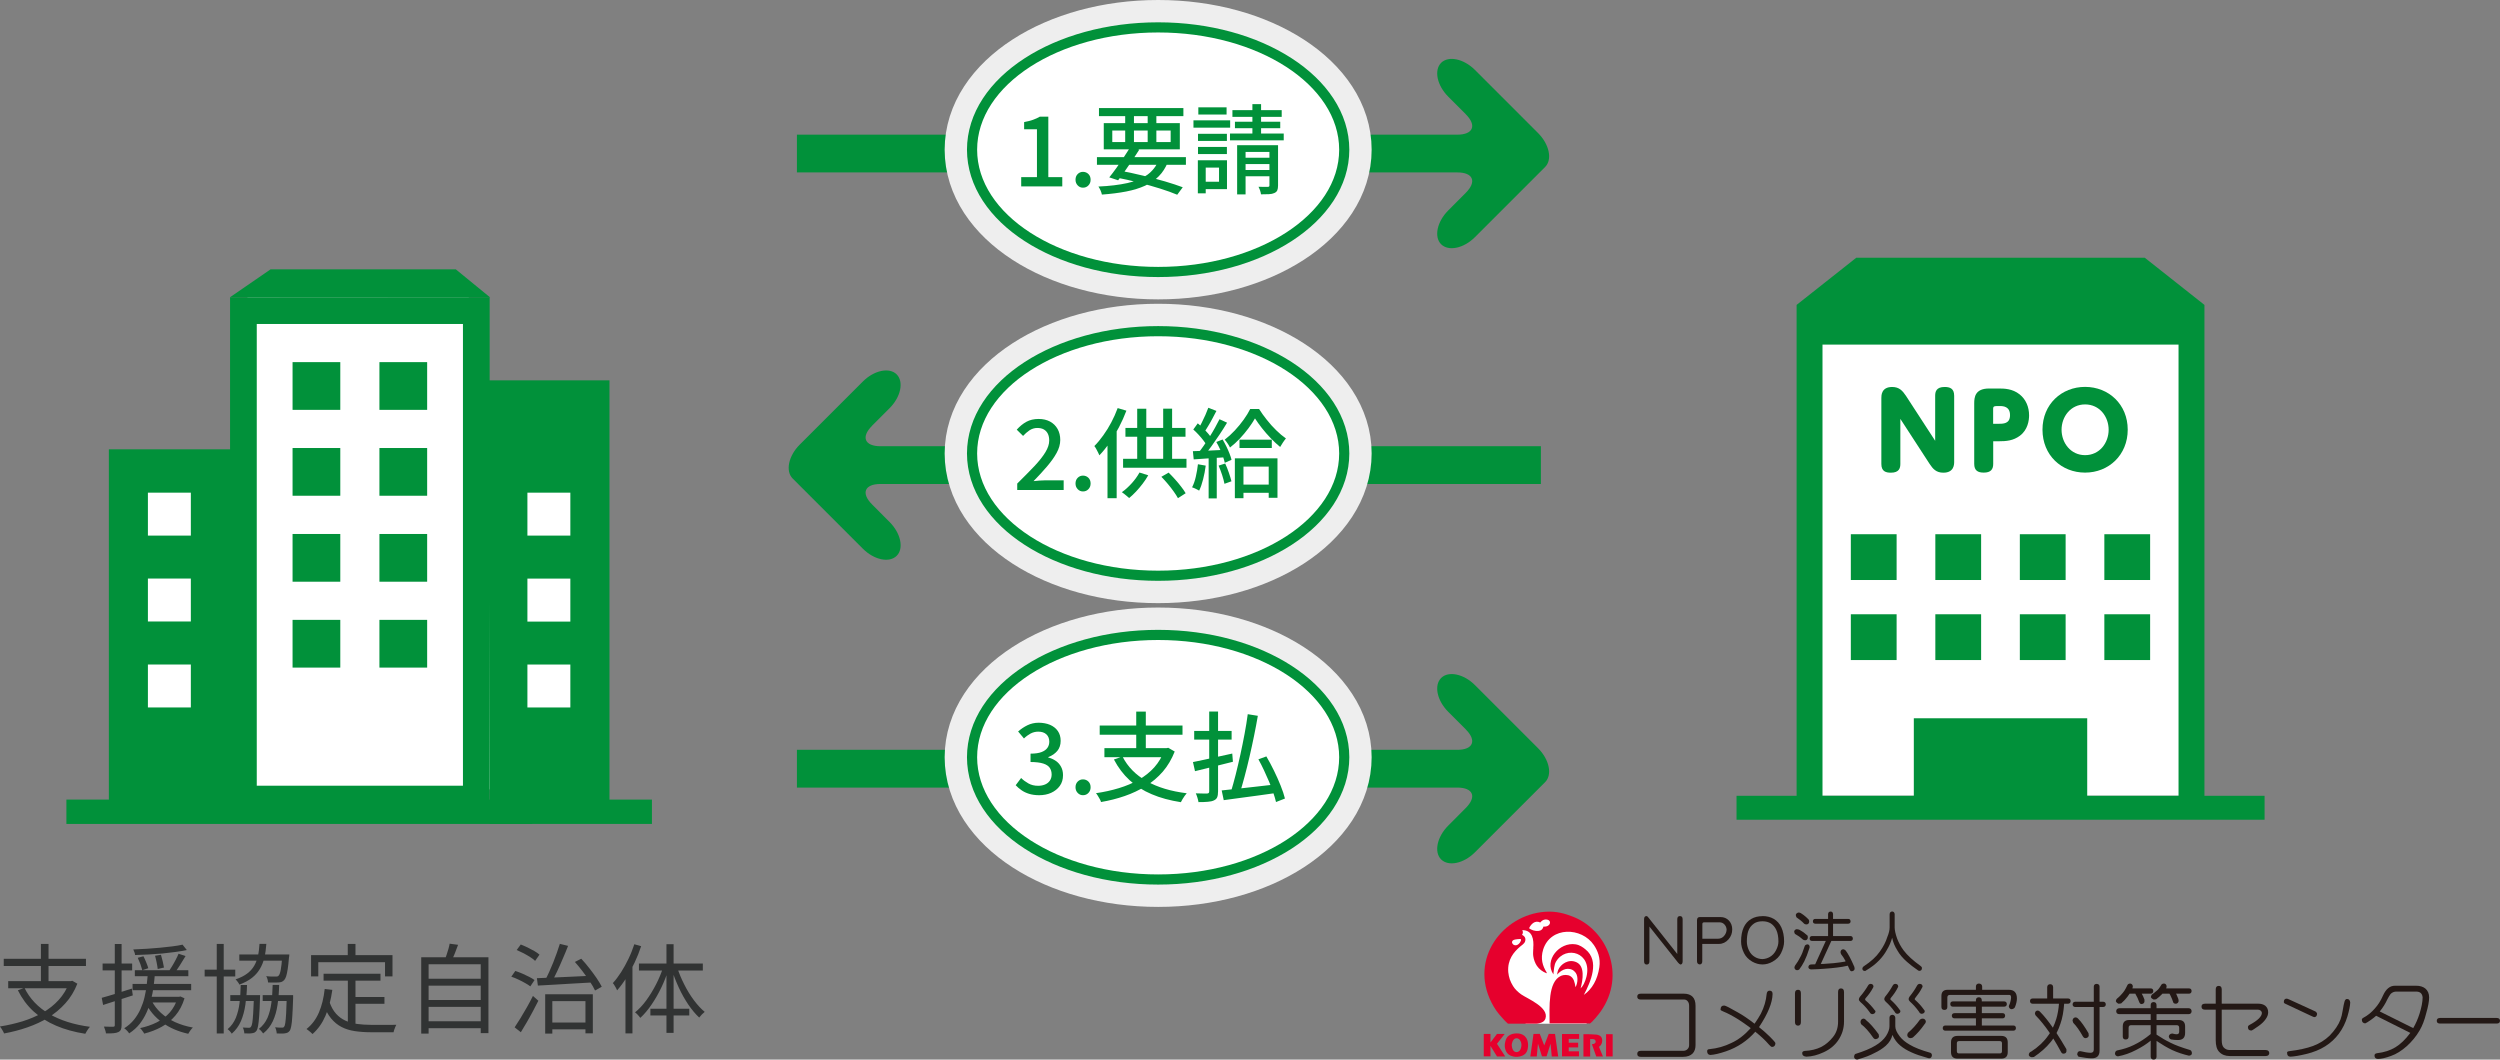 <?xml version="1.0" encoding="UTF-8"?>
<svg id="_レイヤー_2" data-name="レイヤー 2" xmlns="http://www.w3.org/2000/svg" viewBox="0 0 307.97 130.53">
  <rect x="0" y="0" width="307.97" height="130.53" fill="#808080" stroke="none"/>
  <defs>
    <style>
      .cls-1 {
        fill: #231815;
      }

      .cls-2 {
        fill: #313333;
      }

      .cls-3 {
        fill: #fff;
      }

      .cls-4 {
        stroke: #01913a;
        stroke-width: 2.5px;
      }

      .cls-4, .cls-5 {
        fill: none;
        stroke-miterlimit: 10;
      }

      .cls-5 {
        stroke: #eee;
        stroke-width: 8px;
      }

      .cls-6 {
        fill: #01913a;
      }

      .cls-7 {
        fill: #e6002d;
      }
    </style>
  </defs>
  <g id="_タイトル文字" data-name="タイトル文字">
    <g>
      <path class="cls-2" d="M8.54,120.86h.2l.17-.04.62.36c-.37.93-.86,1.74-1.48,2.42-.62.69-1.32,1.27-2.11,1.76s-1.65.88-2.57,1.2c-.92.32-1.88.57-2.87.75-.02-.08-.07-.17-.13-.28-.06-.11-.12-.22-.19-.32-.07-.11-.13-.19-.19-.26.98-.15,1.91-.37,2.8-.64.89-.28,1.71-.63,2.47-1.06.75-.43,1.41-.95,1.97-1.57.56-.61,1-1.33,1.31-2.15v-.17ZM.46,118.11h10.13v.89H.46v-.89ZM1.01,120.86h7.81v.88H1.01v-.88ZM3.02,121.7c.65,1.33,1.66,2.39,3.04,3.2,1.38.8,3.05,1.33,5.02,1.59-.07.07-.14.16-.21.26s-.14.2-.2.31c-.07.11-.12.21-.16.29-1.34-.21-2.54-.54-3.61-1-1.07-.46-1.99-1.05-2.78-1.77-.78-.72-1.42-1.59-1.92-2.59l.83-.3ZM5.04,116.28h.94v4.98h-.94v-4.98Z"/>
      <path class="cls-2" d="M12.53,122.92c.47-.13,1.04-.29,1.7-.5.66-.2,1.33-.42,2.01-.64l.12.84c-.64.21-1.28.42-1.92.62-.64.21-1.22.4-1.74.56l-.17-.89ZM12.64,118.7h3.64v.84h-3.64v-.84ZM14.14,116.29h.84v9.98c0,.24-.03.43-.09.56-.06.14-.17.24-.32.31-.14.07-.34.12-.58.14-.24.02-.55.03-.94.02,0-.1-.04-.24-.09-.4s-.11-.31-.16-.44c.26,0,.49.01.7.02s.35,0,.43,0c.07,0,.12-.01.16-.04s.05-.09.05-.17v-9.98ZM18.22,120h.86c-.04.48-.09.99-.16,1.52-.07.53-.17,1.07-.31,1.61-.14.54-.32,1.07-.55,1.58-.23.52-.52.99-.86,1.43-.35.44-.78.83-1.29,1.16-.06-.1-.15-.22-.27-.34s-.23-.22-.34-.29c.48-.3.88-.65,1.21-1.06s.6-.86.81-1.33c.21-.48.38-.96.49-1.46.12-.5.2-.99.26-1.47.06-.48.1-.93.14-1.34ZM16.33,121.21h7.22v.77h-7.22v-.77ZM22.48,116.36l.53.67c-.41.09-.87.17-1.39.24-.52.07-1.06.13-1.62.19-.56.05-1.13.09-1.7.12-.57.03-1.13.05-1.66.07,0-.1-.03-.22-.08-.35s-.09-.25-.14-.34c.52-.02,1.06-.04,1.62-.08.56-.04,1.11-.08,1.66-.13s1.06-.11,1.54-.17c.48-.06.9-.13,1.25-.21ZM16.61,119.52h6.59v.74h-6.59v-.74ZM16.96,117.99l.71-.19c.12.23.24.49.35.77s.2.51.25.7l-.74.25c-.05-.2-.13-.45-.23-.74-.11-.29-.22-.55-.33-.79ZM21.89,122.79h.18l.16-.04.5.23c-.26.84-.63,1.55-1.12,2.12-.49.58-1.06,1.04-1.71,1.4-.65.36-1.37.63-2.14.83-.02-.06-.07-.14-.13-.22s-.12-.17-.19-.26c-.06-.09-.13-.16-.19-.2.74-.16,1.43-.39,2.05-.7.62-.31,1.15-.71,1.6-1.21.44-.5.77-1.1.99-1.82v-.13ZM18.67,123.26c.29.57.68,1.08,1.16,1.52.49.45,1.07.82,1.73,1.13.67.3,1.4.53,2.2.67-.1.09-.2.21-.31.36-.11.15-.19.29-.26.41-1.23-.27-2.3-.73-3.2-1.39-.9-.65-1.6-1.48-2.09-2.48l.76-.23ZM17.98,122.79h4.13v.7h-4.13v-.7ZM19.1,117.74l.73-.12c.08.26.15.53.22.83.07.3.12.54.15.74l-.77.18c-.02-.21-.07-.47-.13-.78-.06-.31-.13-.6-.2-.85ZM22,117.49l.86.28c-.22.37-.45.75-.7,1.14s-.48.73-.7,1.01l-.67-.25c.14-.2.28-.43.43-.68.15-.25.3-.51.43-.77.14-.26.25-.5.34-.72Z"/>
      <path class="cls-2" d="M25.21,119.45h3.77v.84h-3.77v-.84ZM26.7,116.28h.86v11.03h-.86v-11.03ZM29.64,121.34h.79c-.02.86-.09,1.67-.2,2.42-.11.75-.29,1.42-.55,2.03-.26.6-.64,1.12-1.13,1.55-.06-.09-.13-.19-.23-.3-.1-.11-.19-.2-.28-.26.45-.38.78-.84,1.01-1.39.22-.55.38-1.16.46-1.85.08-.68.13-1.42.14-2.2ZM28.37,122.59h3.18v.72h-3.18v-.72ZM31.96,116.27h.85c-.04.62-.12,1.18-.24,1.69s-.3.97-.55,1.39-.57.79-.98,1.11-.93.6-1.55.83c-.04-.1-.11-.21-.2-.33s-.18-.23-.27-.31c.58-.2,1.06-.44,1.43-.72.37-.28.66-.6.87-.97.21-.36.36-.77.46-1.22s.15-.94.19-1.48ZM29.48,117.58h5.5v.76h-5.5v-.76ZM31.3,122.59h.74c0,.18,0,.29-.01.35-.02.92-.06,1.66-.1,2.21-.04.55-.09.97-.14,1.25-.05.28-.12.48-.2.59-.08.1-.17.18-.26.22-.1.04-.21.07-.34.08-.1.02-.23.02-.39.02s-.32,0-.5-.01c0-.1-.03-.23-.06-.37-.03-.14-.08-.26-.13-.35.17,0,.32.02.44.02s.23.01.3.01c.06,0,.12,0,.16-.03.04-.02.08-.05.11-.1.06-.07.12-.24.16-.49s.08-.65.11-1.17c.03-.52.06-1.22.1-2.09v-.14ZM33.59,121.33h.8c-.02.88-.09,1.7-.2,2.45s-.3,1.42-.58,2.02c-.28.59-.67,1.1-1.19,1.51-.06-.09-.14-.19-.24-.3-.1-.11-.2-.2-.29-.26.47-.37.82-.82,1.06-1.36.23-.54.39-1.15.48-1.84.09-.69.14-1.43.16-2.22ZM32.36,122.59h3.23v.72h-3.23v-.72ZM34.8,117.58h.84c0,.18-.02.3-.04.36-.05.59-.1,1.08-.16,1.45s-.12.67-.19.88c-.07.21-.15.36-.25.47-.1.1-.21.18-.32.22-.11.04-.24.06-.4.07-.13,0-.31.01-.53.01s-.47,0-.73-.01c0-.13-.03-.26-.07-.41-.04-.14-.09-.27-.16-.37.25.03.48.05.7.05.22,0,.37,0,.46,0,.1,0,.17,0,.23-.02s.1-.04.14-.09c.1-.1.19-.33.26-.7.07-.37.14-.97.2-1.79v-.12ZM35.34,122.59h.77v.36c-.03.91-.06,1.64-.1,2.2-.03.55-.07.97-.13,1.25-.05.28-.12.48-.2.59-.08.1-.17.18-.26.22-.1.04-.21.07-.35.09-.11.02-.26.02-.43.02s-.36,0-.55-.01c0-.11-.03-.24-.06-.38-.03-.14-.08-.27-.14-.38.19.02.36.04.51.04.15,0,.26,0,.33,0s.13,0,.17-.02c.04-.02.08-.05.11-.11.06-.06.1-.22.14-.48s.07-.64.1-1.16c.03-.52.05-1.22.08-2.09v-.14Z"/>
      <path class="cls-2" d="M40,121.83l.94.11c-.17,1.21-.45,2.27-.84,3.18-.39.91-.92,1.66-1.6,2.26-.05-.06-.12-.12-.21-.2-.09-.08-.19-.15-.28-.23s-.18-.14-.25-.19c.66-.52,1.17-1.2,1.53-2.04.36-.84.59-1.8.71-2.89ZM38.32,117.66h10.03v2.62h-.92v-1.75h-8.22v1.75h-.89v-2.62ZM40.57,123.38c.21.62.48,1.11.82,1.49s.72.66,1.16.86c.44.2.93.34,1.46.41.53.07,1.11.11,1.72.11h2.6c.22,0,.38,0,.49-.01-.04.07-.08.16-.13.28-.05.11-.09.22-.13.34-.04.11-.06.21-.08.3h-2.81c-.71,0-1.37-.05-1.97-.14-.6-.09-1.15-.26-1.63-.51-.48-.25-.91-.6-1.29-1.06s-.69-1.05-.95-1.78l.73-.29ZM39.86,119.95h7.01v.86h-7.01v-.86ZM42.84,116.28h.95v1.94h-.95v-1.94ZM42.85,120.38h.94v6.08l-.94-.13v-5.95ZM43.32,122.82h4.04v.84h-4.04v-.84Z"/>
      <path class="cls-2" d="M51.89,117.92h8.28v9.35h-.95v-8.48h-6.42v8.54h-.91v-9.41ZM52.5,120.57h6.97v.85h-6.97v-.85ZM52.5,123.19h6.97v.84h-6.97v-.84ZM52.5,125.81h6.97v.85h-6.97v-.85ZM55.39,116.25l1.04.14c-.13.36-.27.72-.41,1.08-.15.36-.29.67-.43.94l-.8-.16c.08-.19.16-.41.23-.64s.15-.47.22-.71c.07-.24.12-.45.15-.65Z"/>
      <path class="cls-2" d="M62.99,120.31l.49-.7c.27.09.56.19.85.32s.58.26.85.4c.27.14.49.27.67.4l-.52.78c-.17-.13-.38-.27-.64-.41-.26-.15-.54-.29-.83-.43-.3-.14-.58-.26-.86-.35ZM63.4,126.55c.21-.31.44-.68.71-1.11.26-.43.53-.88.8-1.36.27-.48.52-.94.74-1.39l.67.59c-.21.42-.43.85-.68,1.31s-.49.91-.75,1.35c-.26.44-.5.85-.73,1.22l-.77-.61ZM63.65,117.03l.5-.68c.27.1.55.23.85.37.29.14.57.29.83.44.26.15.47.3.63.44l-.54.77c-.15-.15-.35-.31-.61-.47s-.52-.32-.81-.47c-.29-.15-.57-.28-.85-.4ZM66.14,120.5c.58-.02,1.24-.04,2-.08.76-.04,1.56-.07,2.41-.11.85-.04,1.7-.08,2.54-.12v.83c-.83.05-1.65.1-2.48.14s-1.61.09-2.36.14c-.74.04-1.41.08-1.99.11l-.12-.91ZM68.96,116.27l1.02.25c-.19.49-.4,1.01-.64,1.55-.23.55-.47,1.08-.7,1.58-.24.51-.47.96-.69,1.35l-.8-.25c.16-.3.33-.63.5-1.01s.34-.77.5-1.17.31-.8.45-1.2c.14-.4.26-.77.37-1.11ZM67.16,122.48h5.87v4.81h-.91v-3.96h-4.08v4h-.88v-4.85ZM67.61,125.96h4.98v.84h-4.98v-.84ZM70.82,118.5l.78-.4c.33.35.66.74.98,1.15s.63.82.9,1.22c.27.4.49.76.65,1.08l-.83.47c-.15-.33-.36-.7-.64-1.11-.27-.41-.57-.83-.89-1.25s-.64-.81-.96-1.17Z"/>
      <path class="cls-2" d="M78.14,116.32l.84.24c-.22.68-.49,1.35-.8,2.01-.31.66-.65,1.28-1.01,1.87-.36.58-.75,1.1-1.15,1.56-.02-.07-.07-.16-.13-.28-.06-.11-.13-.23-.2-.34-.07-.12-.13-.21-.2-.27.36-.39.7-.85,1.03-1.36.33-.52.63-1.07.91-1.65.28-.58.51-1.18.71-1.78ZM77.05,119.41l.84-.85h.02v8.74h-.86v-7.88ZM81.72,119.1l.67.19c-.25.81-.55,1.59-.92,2.36s-.77,1.47-1.21,2.11c-.44.64-.9,1.19-1.38,1.63-.05-.07-.11-.15-.19-.24-.08-.09-.15-.17-.23-.25s-.16-.14-.23-.19c.47-.38.93-.86,1.37-1.46.44-.6.84-1.26,1.21-1.97.37-.72.67-1.44.9-2.17ZM78.71,118.7h7.87v.86h-7.87v-.86ZM80.12,124.26h4.79v.83h-4.79v-.83ZM82.1,116.31h.88v10.93h-.88v-10.93ZM83.41,119.15c.23.71.52,1.42.88,2.12.35.7.74,1.34,1.18,1.93s.88,1.07,1.34,1.45c-.1.08-.22.19-.35.32-.13.14-.24.26-.33.38-.46-.43-.91-.97-1.34-1.6-.43-.64-.82-1.33-1.17-2.09-.35-.76-.65-1.53-.89-2.31l.68-.2Z"/>
    </g>
    <g>
      <path class="cls-6" d="M107.43,52.44l2.15-2.15c1.39-1.39,1.78-3.26.88-4.17-.9-.9-2.78-.51-4.17.88l-7.77,7.77c-1.39,1.39-1.78,3.26-.88,4.17.9.9,2.78,2.78,4.17,4.17l4.48,4.48c1.39,1.39,3.26,1.78,4.17.88s.51-2.78-.88-4.17l-2.15-2.16c-1.39-1.39-.92-2.52,1.04-2.52h81.35s0-4.65,0-4.65h-81.35c-1.96,0-2.43-1.14-1.04-2.52Z"/>
      <g>
        <g>
          <ellipse class="cls-5" cx="142.67" cy="55.86" rx="22.3" ry="14.44"/>
          <ellipse class="cls-4" cx="142.67" cy="55.86" rx="22.3" ry="14.44"/>
          <ellipse class="cls-3" cx="142.67" cy="55.86" rx="22.3" ry="14.44"/>
        </g>
        <g>
          <path class="cls-6" d="M125.31,60.37v-.8c.82-.81,1.53-1.53,2.12-2.15.59-.63,1.04-1.2,1.35-1.71.31-.51.47-.99.47-1.43,0-.32-.05-.6-.16-.83-.11-.23-.27-.41-.49-.54-.22-.13-.5-.19-.83-.19s-.66.1-.95.29c-.29.2-.55.43-.79.69l-.78-.77c.38-.42.77-.74,1.19-.97.42-.23.92-.35,1.51-.35.54,0,1,.11,1.4.32.4.22.71.52.93.91.22.39.33.84.33,1.36s-.15,1.05-.44,1.58c-.29.54-.69,1.09-1.18,1.67s-1.05,1.18-1.67,1.82c.23-.02.48-.04.74-.07.26-.02.5-.03.71-.03h2.26v1.19h-5.71Z"/>
          <path class="cls-6" d="M133.41,60.54c-.26,0-.47-.09-.65-.28-.18-.19-.27-.42-.27-.7s.09-.52.27-.7c.18-.18.4-.27.65-.27s.49.09.67.27.27.41.27.7-.09.51-.27.7-.4.28-.67.28Z"/>
          <path class="cls-6" d="M137.68,50.27l1.08.32c-.26.68-.56,1.36-.91,2.03-.35.67-.73,1.3-1.15,1.9-.41.59-.83,1.12-1.27,1.57-.03-.09-.09-.21-.16-.35-.08-.15-.15-.3-.23-.44-.08-.15-.16-.27-.23-.35.38-.38.74-.82,1.1-1.32.36-.5.69-1.03.99-1.6.3-.57.56-1.15.78-1.75ZM136.43,53.47l1.12-1.1h.01v9h-1.13v-7.9ZM140.37,58.21l1.08.34c-.2.35-.43.7-.69,1.04s-.53.66-.82.97-.57.57-.84.79c-.07-.06-.16-.14-.27-.23-.11-.09-.22-.18-.33-.27-.11-.09-.21-.16-.3-.22.42-.29.82-.66,1.21-1.09.39-.43.71-.87.96-1.33ZM138.35,56.52h7.81v1.1h-7.81v-1.1ZM138.64,52.72h7.4v1.08h-7.4v-1.08ZM140.09,50.35h1.12v6.74h-1.12v-6.74ZM143.06,58.74l.9-.52c.27.26.54.55.81.85.27.3.52.6.74.89.23.29.41.56.55.8l-.95.61c-.14-.25-.31-.53-.53-.83-.22-.31-.46-.62-.73-.94s-.53-.61-.79-.87ZM143.29,50.34h1.1v6.77h-1.1v-6.77Z"/>
          <path class="cls-6" d="M147.57,57.19l.96.17c-.07.57-.18,1.13-.32,1.68-.14.55-.3,1.02-.49,1.4-.06-.04-.15-.09-.25-.14-.1-.06-.21-.11-.33-.16s-.21-.09-.29-.11c.19-.37.35-.8.46-1.31.12-.5.2-1.01.26-1.52ZM146.96,55.58c.54-.02,1.17-.04,1.91-.07.74-.03,1.49-.07,2.26-.11v.92c-.74.05-1.46.09-2.17.14s-1.35.09-1.91.13l-.1-1.01ZM147,52.91l.55-.76c.22.18.45.39.67.61.22.22.43.44.62.66.19.22.33.42.44.61l-.6.86c-.1-.18-.25-.39-.43-.63-.18-.24-.38-.47-.6-.71-.22-.24-.43-.45-.65-.64ZM150.22,51.64l.94.43c-.27.46-.58.94-.91,1.44-.34.5-.67.99-1.01,1.46s-.66.88-.97,1.23l-.68-.37c.22-.27.46-.58.7-.93s.48-.71.72-1.09c.24-.38.46-.75.67-1.13s.39-.72.55-1.04ZM148.87,50.24l.98.38c-.15.3-.31.61-.49.93-.17.32-.34.63-.52.92s-.33.55-.49.77l-.77-.34c.15-.24.31-.52.46-.83s.31-.63.45-.95c.14-.32.26-.62.36-.89ZM148.89,56.05h1v5.35h-1v-5.35ZM149.83,54.45l.78-.31c.16.26.31.55.46.85.15.3.28.6.39.88.11.29.2.54.25.77l-.83.37c-.05-.23-.13-.5-.23-.79-.11-.3-.23-.6-.37-.91-.14-.31-.29-.6-.45-.87ZM150.11,57.36l.82-.26c.16.34.31.72.45,1.13.14.41.25.76.32,1.06l-.86.31c-.06-.3-.15-.67-.29-1.09-.14-.42-.28-.8-.43-1.15ZM154.6,51.54c-.22.38-.48.78-.8,1.21-.32.43-.67.85-1.06,1.27-.39.41-.79.78-1.22,1.11-.06-.14-.16-.31-.29-.5-.13-.19-.25-.35-.36-.47.42-.32.84-.7,1.24-1.13.4-.43.77-.88,1.1-1.34s.6-.9.8-1.31h1.09c.28.44.6.89.96,1.34.36.46.74.88,1.15,1.28s.81.74,1.2,1.01c-.12.14-.24.31-.37.5s-.24.38-.34.55c-.37-.3-.75-.66-1.15-1.07-.4-.41-.76-.83-1.1-1.26-.34-.43-.62-.83-.86-1.2ZM152.13,56.46h5.24v4.86h-1.08v-3.84h-3.11v3.89h-1.06v-4.91ZM152.69,54.16h3.98v1.03h-3.98v-1.03ZM152.72,59.7h4.19v1.01h-4.19v-1.01Z"/>
        </g>
      </g>
    </g>
    <g>
      <path class="cls-6" d="M180.56,89.84l-2.15-2.15c-1.39-1.39-1.78-3.26-.88-4.17.9-.9,2.78-.51,4.17.88l7.77,7.77c1.39,1.39,1.78,3.26.88,4.17-.9.9-2.78,2.78-4.17,4.17l-4.48,4.48c-1.39,1.39-3.26,1.78-4.17.88-.9-.9-.51-2.78.88-4.17l2.15-2.16c1.39-1.39.92-2.52-1.04-2.52h-81.35v-4.65h81.35c1.96,0,2.43-1.14,1.04-2.52Z"/>
      <g>
        <g>
          <ellipse class="cls-5" cx="142.67" cy="93.28" rx="22.3" ry="14.44"/>
          <ellipse class="cls-4" cx="142.67" cy="93.28" rx="22.3" ry="14.44"/>
          <ellipse class="cls-3" cx="142.67" cy="93.28" rx="22.3" ry="14.44"/>
        </g>
        <g>
          <path class="cls-6" d="M128,97.96c-.46,0-.87-.06-1.23-.17-.36-.11-.67-.26-.94-.45-.27-.19-.51-.39-.71-.61l.67-.89c.26.26.56.48.9.67.34.19.73.29,1.19.29.34,0,.63-.06.88-.17s.44-.27.58-.48c.14-.21.21-.46.21-.74,0-.32-.08-.59-.23-.82-.16-.23-.42-.41-.8-.53s-.9-.19-1.57-.19v-1.03c.58,0,1.04-.07,1.37-.2s.57-.31.72-.53c.15-.22.22-.47.22-.74,0-.38-.12-.69-.36-.91s-.57-.33-1-.33c-.34,0-.65.08-.94.23-.29.16-.57.36-.82.61l-.72-.86c.35-.31.74-.57,1.15-.77s.88-.31,1.38-.31,1,.09,1.4.26.73.43.96.76c.23.33.35.73.35,1.21,0,.5-.14.91-.41,1.24-.28.33-.65.59-1.11.76v.06c.34.08.64.22.92.41.28.19.49.43.65.73s.24.63.24,1.03c0,.52-.13.96-.4,1.33-.27.37-.63.65-1.07.85-.45.2-.94.29-1.48.29Z"/>
          <path class="cls-6" d="M133.41,97.96c-.26,0-.47-.09-.65-.28-.18-.19-.27-.42-.27-.7s.09-.52.27-.7c.18-.18.4-.27.65-.27s.49.09.67.27c.18.18.27.41.27.7s-.09.51-.27.7-.4.28-.67.28Z"/>
          <path class="cls-6" d="M143.46,92.16h.24l.22-.04.79.46c-.37.94-.86,1.77-1.46,2.47-.61.7-1.31,1.3-2.11,1.79s-1.66.9-2.59,1.22c-.93.32-1.9.57-2.92.74-.02-.1-.07-.22-.15-.36-.08-.14-.16-.27-.24-.41-.08-.14-.16-.24-.23-.32.99-.14,1.93-.35,2.82-.62.89-.27,1.7-.61,2.44-1.03s1.38-.93,1.93-1.54c.54-.61.96-1.32,1.26-2.14v-.22ZM135.47,89.38h10.2v1.13h-10.2v-1.13ZM136.05,92.16h7.76v1.12h-7.76v-1.12ZM138.28,93.2c.64,1.26,1.63,2.27,2.98,3.03,1.34.76,2.99,1.25,4.93,1.49-.08.09-.17.2-.26.33s-.18.27-.26.4c-.08.14-.15.26-.2.37-1.34-.21-2.54-.53-3.59-.98-1.05-.44-1.96-1.02-2.73-1.73-.77-.71-1.41-1.56-1.93-2.55l1.06-.37ZM139.97,87.66h1.18v5h-1.18v-5Z"/>
          <path class="cls-6" d="M146.95,93.88c.4-.08.86-.18,1.39-.29.53-.11,1.09-.23,1.68-.37s1.18-.26,1.78-.39l.08,1.01c-.54.14-1.09.27-1.64.41-.55.14-1.09.27-1.6.4-.52.13-.99.24-1.43.35l-.25-1.12ZM147.11,90.04h4.61v1.07h-4.61v-1.07ZM148.95,87.65h1.1v9.83c0,.33-.04.57-.11.74s-.21.29-.4.38c-.19.09-.44.15-.75.17-.31.03-.69.04-1.15.04-.02-.15-.07-.33-.13-.54-.06-.21-.13-.39-.2-.54.3,0,.58.01.85.02.27,0,.45,0,.55,0,.09,0,.15-.03.19-.07s.06-.1.06-.2v-9.83ZM150.5,97.37c.53-.06,1.16-.12,1.88-.2.73-.08,1.5-.17,2.32-.26.82-.09,1.64-.19,2.45-.28l.04,1.06c-.76.1-1.53.21-2.3.32-.78.11-1.52.21-2.23.3s-1.35.18-1.91.26l-.25-1.19ZM153.71,87.98l1.24.2c-.14.8-.29,1.63-.47,2.49-.18.86-.36,1.72-.56,2.57-.2.86-.4,1.67-.61,2.45-.21.78-.41,1.48-.61,2.11l-1.07-.24c.19-.63.39-1.34.59-2.13.2-.79.39-1.61.58-2.47.19-.86.36-1.72.52-2.57.16-.85.29-1.66.39-2.42ZM155.02,93.54l.98-.36c.32.54.63,1.13.94,1.76.31.63.58,1.24.82,1.84.24.6.42,1.13.53,1.59l-1.1.43c-.08-.34-.19-.72-.34-1.16-.15-.44-.32-.89-.52-1.36-.2-.47-.41-.94-.63-1.41-.22-.47-.45-.92-.68-1.33Z"/>
        </g>
      </g>
    </g>
    <g>
      <path class="cls-6" d="M180.56,14.06l-2.15-2.15c-1.39-1.39-1.78-3.26-.88-4.17.9-.9,2.78-.51,4.17.88l7.77,7.77c1.39,1.39,1.78,3.26.88,4.17-.9.9-2.78,2.78-4.17,4.17l-4.48,4.48c-1.39,1.39-3.26,1.78-4.17.88-.9-.9-.51-2.78.88-4.17l2.15-2.16c1.39-1.39.92-2.52-1.04-2.52h-81.35v-4.65h81.35c1.96,0,2.43-1.14,1.04-2.52Z"/>
      <g>
        <g>
          <ellipse class="cls-5" cx="142.67" cy="18.44" rx="22.3" ry="14.44"/>
          <ellipse class="cls-4" cx="142.67" cy="18.44" rx="22.3" ry="14.44"/>
          <ellipse class="cls-3" cx="142.67" cy="18.44" rx="22.3" ry="14.44"/>
        </g>
        <g>
          <path class="cls-6" d="M125.8,22.96v-1.14h1.94v-5.9h-1.58v-.88c.42-.08.78-.17,1.09-.28.31-.11.59-.24.85-.39h1.04v7.45h1.72v1.14h-5.05Z"/>
          <path class="cls-6" d="M133.41,23.12c-.26,0-.47-.09-.65-.28-.18-.19-.27-.42-.27-.7s.09-.52.27-.7c.18-.18.4-.27.65-.27s.49.09.67.27c.18.18.27.41.27.7s-.09.51-.27.7-.4.28-.67.28Z"/>
          <path class="cls-6" d="M135.13,19.36h10.96v.94h-10.96v-.94ZM142.76,19.7l1.1.29c-.28.68-.65,1.26-1.12,1.73-.46.47-1.03.86-1.69,1.16s-1.43.54-2.31.71c-.88.17-1.88.3-3,.38-.03-.16-.09-.33-.17-.52-.08-.18-.17-.34-.26-.47,1.39-.06,2.58-.21,3.58-.43.99-.22,1.8-.56,2.44-1.01.63-.46,1.11-1.07,1.43-1.84ZM135.38,13.31h10.4v1h-10.4v-1ZM135.97,15.17h9.37v3.23h-9.37v-3.23ZM139.22,18.14l1.12.3c-.26.42-.55.85-.86,1.31s-.61.9-.91,1.33-.58.81-.83,1.13l-1.09-.36c.26-.32.54-.69.85-1.12.31-.43.61-.87.92-1.33.3-.46.58-.88.82-1.27ZM137.02,16.08v1.42h7.19v-1.42h-7.19ZM137.37,21.85l.58-.83c.96.18,1.92.39,2.87.62.96.23,1.86.47,2.7.71.84.25,1.57.49,2.18.72l-.68.92c-.59-.25-1.29-.5-2.11-.76-.81-.26-1.69-.5-2.63-.74-.94-.24-1.91-.46-2.9-.65ZM138.61,13.68h1.08v4.16h-1.08v-4.16ZM141.38,13.68h1.07v4.16h-1.07v-4.16Z"/>
          <path class="cls-6" d="M147.02,14.82h4.52v.91h-4.52v-.91ZM147.56,19.74h.97v4.08h-.97v-4.08ZM147.58,16.48h3.56v.88h-3.56v-.88ZM147.58,18.1h3.56v.88h-3.56v-.88ZM147.62,13.22h3.48v.89h-3.48v-.89ZM148.07,19.74h3.08v3.56h-3.08v-.91h2.1v-1.74h-2.1v-.91ZM151.52,16.45h6.62v.84h-6.62v-.84ZM151.82,13.57h6.07v.83h-6.07v-.83ZM152.13,15h5.58v.79h-5.58v-.79ZM152.39,17.89h4.6v.83h-3.55v5.23h-1.04v-6.06ZM152.85,19.43h4.07v.78h-4.07v-.78ZM152.85,20.94h4.07v.77h-4.07v-.77ZM154.28,12.83h1.07v4.33h-1.07v-4.33ZM156.38,17.89h1.06v4.96c0,.25-.03.44-.09.59-.06.14-.18.26-.37.34-.17.08-.39.13-.66.14-.27.01-.6.02-.98.02-.02-.14-.05-.29-.11-.47-.06-.18-.13-.33-.2-.46.26,0,.49.01.71.01h.44c.08,0,.13-.02.16-.05.03-.02.04-.07.04-.14v-4.93Z"/>
        </g>
      </g>
    </g>
    <g>
      <polygon class="cls-3" points="187.99 126.11 195.43 126.11 197.31 122.47 197.87 119.09 196.98 116.26 195.04 114.54 192.32 113.6 191.43 113.32 189.15 113.58 186.05 114.87 184.89 117.09 184.66 120.26 185.61 123.25 185.99 124.75 187.99 126.11"/>
      <g>
        <g>
          <path class="cls-1" d="M202.82,112.85c.09,0,.17.07.26.2l3.54,4.47v-4.28c0-.26.11-.39.33-.39s.33.13.33.39v5.18c0,.25-.09.39-.27.4-.06-.02-.16-.09-.28-.22l-3.54-4.46v4.28c0,.26-.11.4-.33.4s-.33-.13-.33-.4v-5.18c0-.26.1-.39.3-.39Z"/>
          <path class="cls-1" d="M211.95,112.97c.42,0,.77.15,1.04.44.27.3.4.66.4,1.08,0,.47-.15.88-.46,1.23-.33.37-.72.56-1.18.56h-2.05v2.13c0,.25-.1.38-.3.4-.23-.02-.35-.15-.35-.4v-5.05c0-.26.12-.39.35-.39h2.54ZM209.71,115.64h1.92c.31,0,.56-.12.76-.35.19-.22.3-.48.31-.79-.02-.24-.11-.45-.27-.62-.16-.17-.36-.26-.6-.26h-1.9c-.15,0-.22.07-.22.22v1.81Z"/>
          <path class="cls-1" d="M217.12,112.85c.52,0,.98.11,1.38.34.41.24.73.59.94,1.05.23.49.34,1.07.34,1.74,0,.45-.13.93-.38,1.44-.2.41-.54.76-1.03,1.04-.4.23-.82.35-1.25.35s-.86-.12-1.27-.35c-.46-.27-.8-.62-1.01-1.05-.24-.49-.36-.96-.36-1.42,0-.7.11-1.28.32-1.74.21-.46.52-.81.94-1.05.39-.23.85-.34,1.38-.34ZM217.12,118.15c.33-.02.64-.11.91-.27.32-.19.57-.46.75-.81.2-.38.3-.74.3-1.09,0-.58-.09-1.05-.26-1.42-.16-.34-.38-.61-.67-.8-.29-.18-.63-.27-1.03-.27-.43,0-.77.09-1.04.27-.35.24-.6.57-.73.98-.1.32-.16.73-.16,1.24,0,.38.09.74.26,1.1.17.35.41.62.72.8.27.17.59.26.94.27Z"/>
          <path class="cls-1" d="M221.34,114.47c.1,0,.2.02.31.06.22.12.4.24.55.34.15.11.31.25.48.4.02.08.02.16.02.25-.02.19-.12.29-.31.31-.13,0-.23-.03-.31-.1-.15-.14-.3-.25-.44-.36-.14-.09-.32-.2-.53-.33-.06-.12-.09-.22-.09-.31.04-.15.15-.24.32-.27ZM222.62,116.33c.2,0,.3.12.31.34-.01.04-.02.09-.04.15-.2.64-.41,1.18-.62,1.6-.21.4-.41.73-.62,1-.08.07-.17.1-.29.1-.18-.03-.28-.14-.31-.31,0-.1.04-.19.09-.28.24-.32.46-.67.64-1.04.16-.27.33-.7.52-1.29.04-.15.14-.23.31-.26ZM221.53,112.41c.1,0,.21.02.3.07.22.14.4.27.54.39.15.12.3.27.46.44.03.08.04.17.04.26-.03.19-.13.29-.31.31-.14,0-.24-.03-.31-.09-.15-.16-.3-.3-.44-.41-.13-.11-.3-.23-.5-.37-.06-.12-.09-.22-.09-.31.04-.15.14-.24.31-.28ZM227.69,113.2c.18,0,.27.11.28.31-.01.17-.1.26-.28.28h-1.88v1.52h2.16c.18.01.27.12.28.32-.01.18-.1.27-.28.28h-2.37l-1.3,2.84c.12,0,.25-.01.37-.01.43-.03.83-.05,1.21-.09.48-.05.94-.11,1.39-.19.04-.03.07-.05.09-.05-.19-.35-.38-.65-.57-.88-.04-.11-.06-.2-.06-.25.02-.21.13-.33.32-.34.11,0,.21.05.31.15.3.38.66,1.06,1.08,2.03.02.1.03.18.03.24-.03.17-.15.27-.37.29-.09,0-.17-.06-.24-.19-.08-.18-.15-.34-.23-.5-.43.1-.87.18-1.32.23-.47.06-1,.11-1.6.15-.47.04-1,.06-1.6.08-.21-.02-.32-.11-.34-.27.01-.2.11-.31.31-.34.18,0,.36-.01.53-.02l1.31-2.88h-1.71c-.18-.01-.28-.1-.28-.28,0-.2.1-.31.28-.32h1.99v-1.52h-1.59c-.18-.02-.28-.11-.28-.28,0-.2.1-.31.28-.31h1.59v-.59c.01-.2.11-.31.31-.32.19,0,.29.12.3.32v.59h1.88Z"/>
          <path class="cls-1" d="M233.09,112.28c.19.02.29.13.31.32v1.65c0,.33.1.8.31,1.39.19.49.45.97.78,1.42.48.64,1.19,1.28,2.11,1.94.1.07.16.15.16.26,0,.21-.11.33-.31.34-.06,0-.12-.02-.17-.06-.54-.37-.99-.72-1.35-1.04-.53-.46-.93-.94-1.21-1.44-.31-.49-.52-1-.63-1.54-.14.51-.36,1.02-.67,1.53-.24.44-.55.85-.93,1.25-.44.46-.98.87-1.62,1.25-.05.04-.08.06-.11.06-.22,0-.33-.09-.34-.28.01-.13.08-.24.21-.32.85-.56,1.49-1.14,1.93-1.77.44-.61.75-1.21.93-1.8.19-.46.29-.86.29-1.19v-1.65c.02-.19.12-.3.31-.32Z"/>
          <path class="cls-1" d="M202.12,122.41h5.33c.45,0,.81.13,1.06.38.24.25.36.62.36,1.11v4.84c0,.44-.12.79-.36,1.04-.27.27-.67.41-1.18.41h-5.21c-.29,0-.43-.12-.43-.36,0-.25.14-.38.43-.38h5.21c.23,0,.41-.07.54-.2.14-.13.21-.3.21-.51v-4.84c0-.23-.06-.42-.18-.56-.11-.14-.26-.21-.45-.21h-5.33c-.29,0-.43-.12-.43-.36s.14-.36.43-.36Z"/>
          <path class="cls-1" d="M217.99,122.04c.25,0,.38.14.37.42-.02,1.07-.58,2.43-1.67,4.07.46.36.91.76,1.35,1.19.44.44.66.7.67.78-.01.31-.15.46-.41.47-.09,0-.22-.1-.37-.27-.45-.53-1.01-1.05-1.66-1.57-.02-.01-.03-.03-.03-.04-.98,1.12-2.19,1.93-3.62,2.42-.79.27-1.44.42-1.93.45-.26-.02-.39-.18-.39-.47,0-.17.1-.25.31-.25.95-.09,1.84-.35,2.68-.76.85-.39,1.64-1,2.38-1.83-.6-.45-1.11-.8-1.53-1.07-.71-.44-1.33-.77-1.86-.98-.22-.09-.33-.16-.33-.21,0-.35.15-.52.45-.52.15,0,.7.28,1.67.84.59.32,1.28.79,2.07,1.4.32-.45.58-.87.78-1.24.4-.79.64-1.6.71-2.41.03-.28.15-.42.36-.42Z"/>
          <path class="cls-1" d="M221.5,121.93c.23,0,.35.14.35.43v3.56c0,.27-.12.42-.35.43-.25-.01-.38-.16-.38-.43v-3.56c0-.29.13-.43.38-.43ZM226.78,121.76c.25,0,.38.15.38.44v3.66c0,.83-.24,1.6-.72,2.3-.43.63-1.03,1.12-1.8,1.47-.73.34-1.43.52-2.12.54-.34-.03-.51-.17-.51-.44,0-.15.1-.24.3-.27.77-.03,1.46-.2,2.05-.49.55-.29,1.03-.7,1.45-1.23.41-.51.62-1.14.62-1.88v-3.66c0-.29.12-.44.35-.44Z"/>
          <path class="cls-1" d="M233.12,125.01c.21.02.33.14.36.36v1.07c0,.35.18.76.54,1.22.28.38.69.72,1.23,1.03.58.35,1.43.69,2.55,1,.13.06.19.17.19.32-.02.21-.12.33-.31.36-.07,0-.15-.02-.24-.05-.83-.23-1.47-.45-1.92-.66-.57-.25-1.04-.53-1.43-.86-.4-.33-.72-.76-.97-1.31-.1.48-.37.93-.82,1.34-.4.35-.87.65-1.41.9-.51.28-1.17.53-1.98.76-.05.03-.1.04-.15.04-.23-.03-.35-.15-.36-.36.01-.15.06-.26.15-.33,1.05-.33,1.88-.67,2.48-1.04.57-.34,1.01-.73,1.31-1.18.28-.45.42-.84.42-1.18v-1.07c.01-.22.13-.34.36-.36ZM230.44,121.2c.22.01.34.12.35.33,0,.03-.02.09-.07.17-.21.41-.51.83-.9,1.27-.04.05-.06.1-.06.16,0,.03.02.07.07.12.39.33.76.72,1.11,1.19.07.06.1.11.1.16-.03.19-.15.3-.37.33-.16,0-.28-.09-.36-.25-.34-.47-.72-.89-1.15-1.26-.11-.11-.17-.21-.17-.29,0-.1.04-.2.11-.31.4-.46.74-.93,1.02-1.41.07-.13.17-.2.32-.21ZM229.55,125.48c.12,0,.24.07.35.21.42.33.93.9,1.53,1.72.03.12.04.21.04.27-.03.19-.17.3-.41.33-.12,0-.23-.07-.32-.2-.5-.73-.99-1.28-1.47-1.64-.05-.13-.08-.22-.08-.28.02-.25.14-.38.36-.41ZM233.48,121.2c.23.01.35.12.36.33,0,.03-.03.09-.08.17-.19.39-.47.8-.83,1.23-.04.05-.06.1-.06.16,0,.03.03.07.09.12.37.33.73.72,1.06,1.19.06.06.09.12.09.17-.03.19-.15.29-.36.32-.16,0-.28-.09-.35-.25-.33-.47-.71-.89-1.12-1.26-.11-.11-.16-.21-.16-.29,0-.1.03-.2.1-.3.37-.45.68-.91.94-1.38.07-.13.17-.2.32-.21ZM236.88,125.48c.2.03.32.14.36.33,0,.13-.05.25-.16.36-.42.61-.9,1.16-1.44,1.64-.12.05-.23.08-.32.08-.22-.03-.34-.15-.37-.36,0-.09.03-.18.08-.29.55-.46,1.04-1.01,1.49-1.64.09-.08.21-.12.36-.12ZM236.48,121.2c.23.01.35.12.36.33,0,.03-.03.09-.08.17-.19.39-.47.8-.82,1.23-.05.05-.07.1-.07.16,0,.03.03.07.09.12.37.33.73.72,1.06,1.19.06.06.09.12.09.17-.02.19-.14.29-.36.32-.16,0-.28-.09-.35-.25-.33-.47-.71-.89-1.12-1.26-.11-.11-.16-.21-.16-.29,0-.1.03-.2.1-.3.37-.45.68-.91.94-1.38.07-.13.17-.2.32-.21Z"/>
          <path class="cls-1" d="M243.78,121.16c.25.01.39.14.4.37v.4h3.28c.67,0,1,.36,1,1.07,0,.31-.08.68-.25,1.09-.1.15-.25.23-.44.23-.17-.03-.28-.15-.31-.35,0-.05.01-.09.04-.13.07-.15.13-.31.17-.5.05-.19.07-.34.07-.46,0-.21-.07-.32-.2-.32h-7.33c-.21,0-.32.11-.32.32v1.17c0,.24-.12.36-.36.36s-.37-.12-.37-.36v-1.36c0-.51.26-.76.77-.76h3.48v-.4c0-.23.13-.36.36-.37ZM246.89,123.36c.21.01.32.12.33.33-.01.2-.12.31-.33.32h-2.75v.8h2.56c.19,0,.3.11.31.31-.01.21-.12.32-.31.33h-2.56v.88h3.88c.2,0,.31.11.32.32-.01.2-.12.31-.32.32h-8.38c-.2-.01-.31-.12-.32-.32.01-.21.12-.31.32-.32h3.77v-.88h-2.64c-.21-.01-.32-.12-.33-.33.01-.2.12-.3.33-.31h2.64v-.8h-2.85c-.2-.01-.3-.12-.31-.32,0-.21.11-.32.31-.33h2.85v-.15c0-.23.13-.35.36-.36.23,0,.35.13.36.36v.15h2.75ZM241.14,127.61h5.39c.53,0,.8.27.8.8v1.2c0,.53-.27.8-.8.8h-5.39c-.53,0-.8-.27-.8-.8v-1.2c0-.53.27-.8.8-.8ZM246.34,129.77c.19,0,.28-.09.28-.28v-.97c0-.18-.09-.27-.28-.27h-5.01c-.18,0-.27.09-.27.27v.97c0,.19.09.28.27.28h5.01Z"/>
          <path class="cls-1" d="M252.56,121.24c.23.01.35.13.36.36v1.4h1.83c.21,0,.32.11.33.32-.01.21-.12.32-.33.33h-.47c-.07.97-.22,1.79-.46,2.46-.13.41-.29.79-.48,1.15.38.59.79,1.25,1.22,1.99v.28c-.03.17-.15.26-.36.27-.12,0-.22-.06-.29-.19-.33-.61-.65-1.17-.97-1.68-.1.15-.21.31-.34.46-.54.66-1.23,1.27-2.05,1.82-.11.02-.2.03-.27.03-.19-.03-.31-.12-.36-.27,0-.22.11-.37.32-.44.87-.57,1.57-1.23,2.08-1.97.07-.09.14-.19.2-.29-.6-.88-1.19-1.61-1.76-2.19-.05-.1-.08-.18-.08-.23.02-.22.12-.34.31-.36.12,0,.23.05.32.15.47.47,1,1.12,1.58,1.96.16-.33.3-.69.42-1.08.17-.57.28-1.2.33-1.87h-3.24c-.21-.01-.32-.12-.33-.33.01-.21.12-.31.33-.32h1.79v-1.4c.01-.23.14-.35.37-.36ZM259.08,123.4c.21.01.32.12.33.33-.01.2-.12.31-.33.32h-.44v5.39c0,.62-.32.93-.95.93-.42,0-.97-.07-1.65-.2-.08-.11-.13-.19-.15-.24,0-.28.11-.43.32-.44.03,0,.07,0,.12.01.44.11.84.18,1.2.19.27,0,.4-.13.4-.4v-5.24h-2.29c-.2-.01-.31-.12-.32-.32.01-.21.12-.32.32-.33h2.29v-1.87c.01-.21.13-.32.35-.33.23.01.35.12.36.33v1.87h.44ZM255.67,125.33c.13,0,.25.06.36.19.34.33.76.92,1.25,1.76.02.13.03.22.03.29-.03.19-.16.29-.4.32-.12,0-.23-.07-.32-.21-.41-.73-.8-1.29-1.19-1.68-.05-.12-.08-.21-.09-.27.03-.25.15-.38.36-.4Z"/>
          <path class="cls-1" d="M269.62,124.2c.23.01.35.14.36.37-.01.23-.13.35-.36.36h-3.96v.72h2.72c.53,0,.8.26.8.79v.8c0,.59-.29.88-.88.88-.26,0-.54-.02-.84-.07-.17-.06-.26-.18-.29-.37.03-.21.16-.33.4-.36h.05c.21.06.39.09.52.09.21,0,.31-.11.31-.32v-.48c0-.21-.1-.32-.31-.32h-2.48v1.16c.56.38,1.14.72,1.74,1.01.55.28,1.33.57,2.33.87.17.03.27.17.29.4,0,.19-.12.29-.36.32-.73-.17-1.43-.4-2.1-.71-.6-.29-1.23-.66-1.9-1.11v1.94c-.01.23-.13.35-.36.36-.23-.01-.35-.13-.36-.36v-1.98c-.49.41-1.08.79-1.79,1.15-.74.39-1.49.65-2.25.79-.22-.03-.34-.14-.36-.33.01-.22.1-.35.27-.4.76-.15,1.44-.37,2.05-.67.69-.33,1.39-.78,2.08-1.35v-1.09h-2.41c-.21,0-.31.11-.31.32v1.07c0,.25-.12.37-.36.37s-.36-.12-.36-.37v-1.24c0-.53.27-.79.8-.79h2.64v-.72h-3.88c-.23-.01-.36-.13-.37-.36.01-.23.14-.36.37-.37h3.88v-.4c0-.23.13-.35.36-.36.23.01.35.13.36.36v.4h3.96ZM262.41,121.16c.19.02.3.13.33.33,0,.06-.02.14-.04.23,0,.01-.01.03-.02.04h2.26c.2,0,.31.11.32.32-.01.21-.12.32-.32.33h-1.1c.11.19.22.43.33.72v.27c-.03.17-.15.27-.36.29-.11,0-.2-.07-.27-.21-.15-.42-.3-.74-.44-.96-.02-.05-.04-.08-.05-.11h-.71c-.09.13-.17.26-.26.37-.21.28-.47.56-.78.83-.11.02-.22.03-.32.04-.15-.06-.26-.16-.33-.29,0-.15.06-.27.16-.36.17-.13.31-.27.44-.41.19-.2.34-.38.44-.53.12-.18.25-.43.4-.74.06-.1.17-.15.32-.16ZM266.58,121.16c.19.02.3.13.32.33,0,.06-.01.14-.04.23,0,.01-.01.03-.02.04h2.82c.2,0,.31.11.32.32-.01.21-.12.32-.32.33h-1.6s.03.07.06.1c.07.15.14.33.22.53.03.1.04.19.04.28-.03.19-.14.3-.33.33-.13,0-.24-.04-.31-.12-.07-.19-.13-.36-.19-.51-.05-.13-.12-.29-.21-.46-.03-.05-.06-.1-.09-.15h-.87s-.04.05-.07.08c-.19.2-.42.4-.69.6-.11.03-.22.04-.32.04-.16-.07-.27-.16-.33-.28,0-.15.06-.28.17-.37.14-.09.26-.19.37-.29.17-.13.3-.25.39-.35.11-.13.22-.31.35-.52.05-.1.16-.15.33-.16Z"/>
          <path class="cls-1" d="M271.65,123.64h1.3v-1.75c0-.29.12-.44.37-.44s.37.15.37.44v1.75h4.48c.35,0,.65.08.88.25.24.2.36.47.36.82,0,.27-.1.55-.31.84-.2.29-.49.57-.87.84-.52.37-.82.56-.89.56-.28,0-.42-.14-.42-.43,0-.11.07-.2.21-.27,1.01-.54,1.51-1.04,1.51-1.49-.02-.11-.07-.2-.16-.27-.09-.07-.19-.11-.31-.11h-4.48v3.75c0,.43.08.73.23.89.2.22.45.33.74.33h4.44c.28,0,.43.13.45.38-.02.24-.17.36-.45.36h-4.44c-.53,0-.96-.17-1.29-.52-.28-.29-.42-.77-.42-1.44v-3.75h-1.3c-.3,0-.45-.12-.45-.37s.15-.37.45-.37Z"/>
          <path class="cls-1" d="M281.7,123.02c.05,0,.17.04.34.12.54.25,1.6.74,3.19,1.46.12.08.19.18.21.3-.03.27-.15.4-.36.4-.04,0-.19-.07-.45-.19-.57-.27-1.61-.76-3.13-1.47-.11-.05-.16-.12-.16-.2,0-.28.12-.42.36-.42ZM289.12,123.06c.23,0,.36.14.4.42-.01.41-.13,1-.35,1.75-.49,1.59-1.4,2.82-2.73,3.66-.67.42-1.45.74-2.35.95-.77.19-1.41.3-1.92.33-.29,0-.43-.17-.43-.5,0-.1.09-.16.28-.18,1.15-.14,2.13-.35,2.92-.64.81-.31,1.49-.74,2.04-1.27.65-.67,1.1-1.34,1.35-2.01.1-.27.19-.63.26-1.08.09-.53.16-.89.22-1.08.06-.23.16-.35.31-.35Z"/>
          <path class="cls-1" d="M295.02,121.43h2.61c.47,0,.85.11,1.14.34.31.26.47.63.47,1.11,0,.43-.11,1.08-.36,1.94-.21.85-.48,1.55-.81,2.11-.41.71-.94,1.36-1.58,1.94-.64.57-1.29.98-1.95,1.21-.65.24-1.19.36-1.61.37-.28-.02-.42-.16-.42-.43,0-.16.11-.25.32-.28.86-.1,1.61-.34,2.24-.72.63-.38,1.25-.97,1.85-1.78l-4.21-2.11c-.2.18-.41.34-.62.49-.4.28-.64.43-.73.45-.27-.03-.41-.18-.41-.45,0-.1.07-.19.21-.26.5-.26.97-.64,1.4-1.14.39-.43.73-.96,1.01-1.61.36-.79.85-1.18,1.45-1.18ZM293.16,124.6l4.12,2.05c.31-.53.57-1.12.78-1.78.24-.77.37-1.43.38-1.99-.04-.49-.31-.73-.81-.73h-2.42c-.29,0-.53.1-.72.3-.11.14-.25.37-.41.68-.23.51-.54,1-.92,1.47Z"/>
          <path class="cls-1" d="M300.59,125.4h6.97c.27,0,.4.12.41.35-.01.23-.15.34-.41.34h-6.97c-.27,0-.41-.11-.41-.34s.14-.35.41-.35Z"/>
        </g>
        <g>
          <path class="cls-7" d="M195.83,126.1c.36-.19,1.17-1.23,1.38-1.53,3.12-4.49.8-9.98-3.43-11.64-.97-.38-2.05-.71-3.45-.61-5.2.38-9.35,5.78-6.59,11.19.36.71.76,1.27,1.25,1.8,0,0,.44.51.7.73l.07.06h3.52s.03,0,.03,0c.09,0,.18-.02.27-.04.38-.07.68-.24.8-.58.46-1.39-2.2-2.44-2.98-2.98-.38-.27-.77-.63-1.01-1.03-.15-.24-.3-.54-.4-.82-.09-.27-.16-.6-.19-.9-.12-1.54.68-2.47,1.46-3.14.2-.17.52-.36.61-.63.14-.41-.08-.68-.37-.82.13-.21.13-.36.03-.58,1.27,0,1.44,1.17,1.35,2.22,0,0,.04.03,0,.05,0,.35-.05.57,0,.92.05.41.24.91.45,1.21.28.41.69.72,1.2.92,0,0,0-.11,0-.11-.5-.8-.78-1.68-.43-2.82.91-2.87,4.74-2.78,6.25-.55.46.68.84,1.59.67,2.74-.23,1.53-.88,2.68-1.91,3.4.82-1.57,2.01-4.17.19-5.62-.32-.26-.7-.53-1.2-.61-2-.32-3.92,1.98-2.74,3.7.06-.56.09-1.17.32-1.56,1.2-2.06,4.5-1.14,3.75,1.87-.07.28-.19.62-.32.87-.1.2-.24.4-.4.55.29-1.08.55-2.73-.5-3.22-.98-.46-1.96.23-2.26.95-.08.19-.1.34-.13.58.36-.44,1.12-.99,1.91-.58.07.03.18.13.24.19.48.41.43,1.4.11,1.93-.09-.62-.21-1.11-.64-1.37-.31-.19-.83-.17-1.14-.03-1.63.73-1.41,3.87-1.41,5.86.01,0,.03,0,.04,0h4.87"/>
          <g>
            <path class="cls-3" d="M190.14,114.14c-.09.29-.23.48-.56.53-.53.07-.94-.12-1.22-.32.23-.5.73-1.03,1.38-.71.14-.17.35-.36.64-.37.87-.03.68.97-.24.87Z"/>
            <path class="cls-3" d="M187.21,116.15c-.58.75-1.33-.11-.72-.37.14-.06.64-.11.77-.11.27.02-.01.42-.05.48Z"/>
          </g>
          <g>
            <polygon class="cls-7" points="194.53 127.98 194.53 127.38 192.42 127.38 192.42 130.13 193.1 130.13 193.1 130.13 194.51 130.13 194.51 129.51 193.25 129.51 193.25 129.03 194.41 129.03 194.41 128.45 193.25 128.45 193.25 128.02 193.25 127.98 194.53 127.98"/>
            <rect class="cls-7" x="197.85" y="127.4" width=".81" height="2.74"/>
            <path class="cls-7" d="M196.57,128.27s0,.01,0,.02c0,.05,0,.1-.03.14,0,0-.07.2-.44.2l.53,1.49v.02h.83l-.49-1.19s.07-.04.09-.06c.27-.22.3-.55.3-.55.07-.42-.13-.62-.13-.62-.21-.25-.59-.27-.59-.27-.34-.04-1.11-.05-1.11-.05h-.47s0,2.75,0,2.75h.83v-2.15s.3,0,.3,0c0,0,.11,0,.2.04,0,0,.11.04.13.11,0,0,.03.05.03.14Z"/>
            <polygon class="cls-7" points="190.52 130.13 191.01 128.57 191.16 130.14 191.95 130.14 191.56 127.37 190.79 127.36 190.23 128.78 189.68 127.36 188.91 127.37 188.52 130.14 189.31 130.14 189.46 128.57 189.95 130.13 190.52 130.13"/>
            <polygon class="cls-7" points="185.42 130.14 184.41 128.58 185.36 127.37 184.41 127.37 183.61 128.42 183.61 127.37 182.78 127.37 182.78 130.13 183.61 130.13 183.61 128.84 184.41 130.14 185.42 130.14"/>
          </g>
          <path class="cls-7" d="M188.17,128.19c.03.1.04.2.05.28,0,0,.04.19.01.48-.02.21-.06.54-.28.8-.18.2-.42.3-.42.3-.84.33-1.49-.03-1.49-.03-.7-.34-.67-1.21-.67-1.21,0-.04,0-.06,0-.06,0,0,0,0,0-.03,0,0,.03-.9.56-1.18,0,0,.4-.31,1.19-.22,0,0,.34.03.64.26,0,0,.15.12.27.31,0,0,.08.14.13.29ZM186.26,128.49c-.11.46.12.85.12.85.21.36.56.25.56.25.46-.12.48-.79.48-.79,0-.03,0-.05,0-.05,0,0,0-.05,0-.12-.06-.49-.32-.64-.32-.64-.2-.13-.38-.09-.48-.04-.07.03-.13.09-.16.13-.07.08-.11.16-.13.21-.03.07-.06.2-.06.2Z"/>
        </g>
      </g>
    </g>
    <g>
      <rect class="cls-3" x="223.02" y="40.88" width="47.05" height="57.14"/>
      <g>
        <g>
          <path class="cls-6" d="M271.56,98.03v-60.47l-7.35-5.81h-35.54l-7.35,5.81v60.47h-7.4v2.95h65.05v-2.95h-7.4ZM268.37,98.03h-11.25v-9.55h-21.36v9.55h-11.25v-55.58h43.86v55.58Z"/>
          <g>
            <rect class="cls-6" x="228" y="65.81" width="5.64" height="5.64"/>
            <rect class="cls-6" x="238.41" y="65.81" width="5.64" height="5.64"/>
            <rect class="cls-6" x="248.82" y="65.81" width="5.64" height="5.64"/>
            <rect class="cls-6" x="259.23" y="65.81" width="5.64" height="5.64"/>
          </g>
          <g>
            <rect class="cls-6" x="228" y="75.67" width="5.64" height="5.64"/>
            <rect class="cls-6" x="238.41" y="75.67" width="5.64" height="5.64"/>
            <rect class="cls-6" x="248.82" y="75.67" width="5.64" height="5.64"/>
            <rect class="cls-6" x="259.23" y="75.67" width="5.64" height="5.64"/>
          </g>
        </g>
        <g>
          <path class="cls-6" d="M238.39,48.75c0-.49.13-1.08,1.16-1.08.62,0,1.18.16,1.18,1.08v8.13c0,.31,0,1.35-1.33,1.35-.87,0-1.28-.45-1.7-1.09l-3.6-5.54v5.55c0,.5-.14,1.08-1.16,1.08-.63,0-1.18-.16-1.18-1.08v-8.13c0-.3,0-1.35,1.33-1.35.88,0,1.28.47,1.7,1.09l3.6,5.54v-5.55Z"/>
          <path class="cls-6" d="M245.54,57.14c0,.69-.31,1.08-1.16,1.08-.72,0-1.18-.24-1.18-1.08v-7.45c0-.75.1-1.83,1.83-1.83h1.17c.67,0,1.7.01,2.59.72.78.62,1.17,1.56,1.17,2.59,0,.6-.15,1.79-1.15,2.52-.81.59-1.61.67-2.62.67h-.65v2.78ZM246.09,52.21c.71,0,1.52,0,1.52-1.07s-.83-1.12-1.26-1.12c-.73,0-.82,0-.82.38v1.81h.55Z"/>
          <path class="cls-6" d="M256.86,47.66c2.9,0,5.25,2.15,5.25,5.27s-2.34,5.29-5.25,5.29-5.25-2.14-5.25-5.29,2.37-5.27,5.25-5.27ZM256.86,56.07c1.79,0,2.9-1.52,2.9-3.13s-1.11-3.12-2.9-3.12-2.9,1.52-2.9,3.12,1.11,3.13,2.9,3.13Z"/>
        </g>
      </g>
    </g>
    <g>
      <g>
        <rect class="cls-3" x="16.43" y="58.08" width="54.49" height="39.16"/>
        <rect class="cls-3" x="30.48" y="36.62" width="27.26" height="27.41"/>
      </g>
      <g>
        <g>
          <path class="cls-6" d="M60.32,98.5v-61.88h-31.98v18.73h-14.93v43.15h-5.23v3h57.38v-3h-5.23ZM31.63,39.91h25.4v56.88h-25.4v-56.88ZM18.22,60.69h5.29v5.29h-5.29v-5.29ZM18.22,71.27h5.29v5.29h-5.29v-5.29ZM18.22,81.86h5.29v5.29h-5.29v-5.29Z"/>
          <rect class="cls-6" x="36.04" y="65.78" width="5.88" height="5.88"/>
          <rect class="cls-6" x="46.74" y="65.78" width="5.88" height="5.88"/>
          <rect class="cls-6" x="36.04" y="55.19" width="5.88" height="5.88"/>
          <rect class="cls-6" x="46.74" y="55.19" width="5.88" height="5.88"/>
          <rect class="cls-6" x="36.04" y="44.61" width="5.88" height="5.88"/>
          <rect class="cls-6" x="46.74" y="44.61" width="5.88" height="5.88"/>
          <rect class="cls-6" x="36.04" y="76.36" width="5.88" height="5.88"/>
          <rect class="cls-6" x="46.74" y="76.36" width="5.88" height="5.88"/>
        </g>
        <path class="cls-6" d="M60.33,101.5h19.98s0-3,0-3h-5.23v-51.65s-14.93,0-14.93,0M70.26,65.98h-5.29v-5.29h5.29v5.29ZM70.26,76.57h-5.29v-5.29h5.29v5.29ZM70.26,87.15h-5.29v-5.29h5.29v5.29Z"/>
        <polygon class="cls-6" points="28.33 36.62 33.33 33.18 56.15 33.18 60.38 36.64 28.33 36.62"/>
      </g>
    </g>
  </g>
</svg>